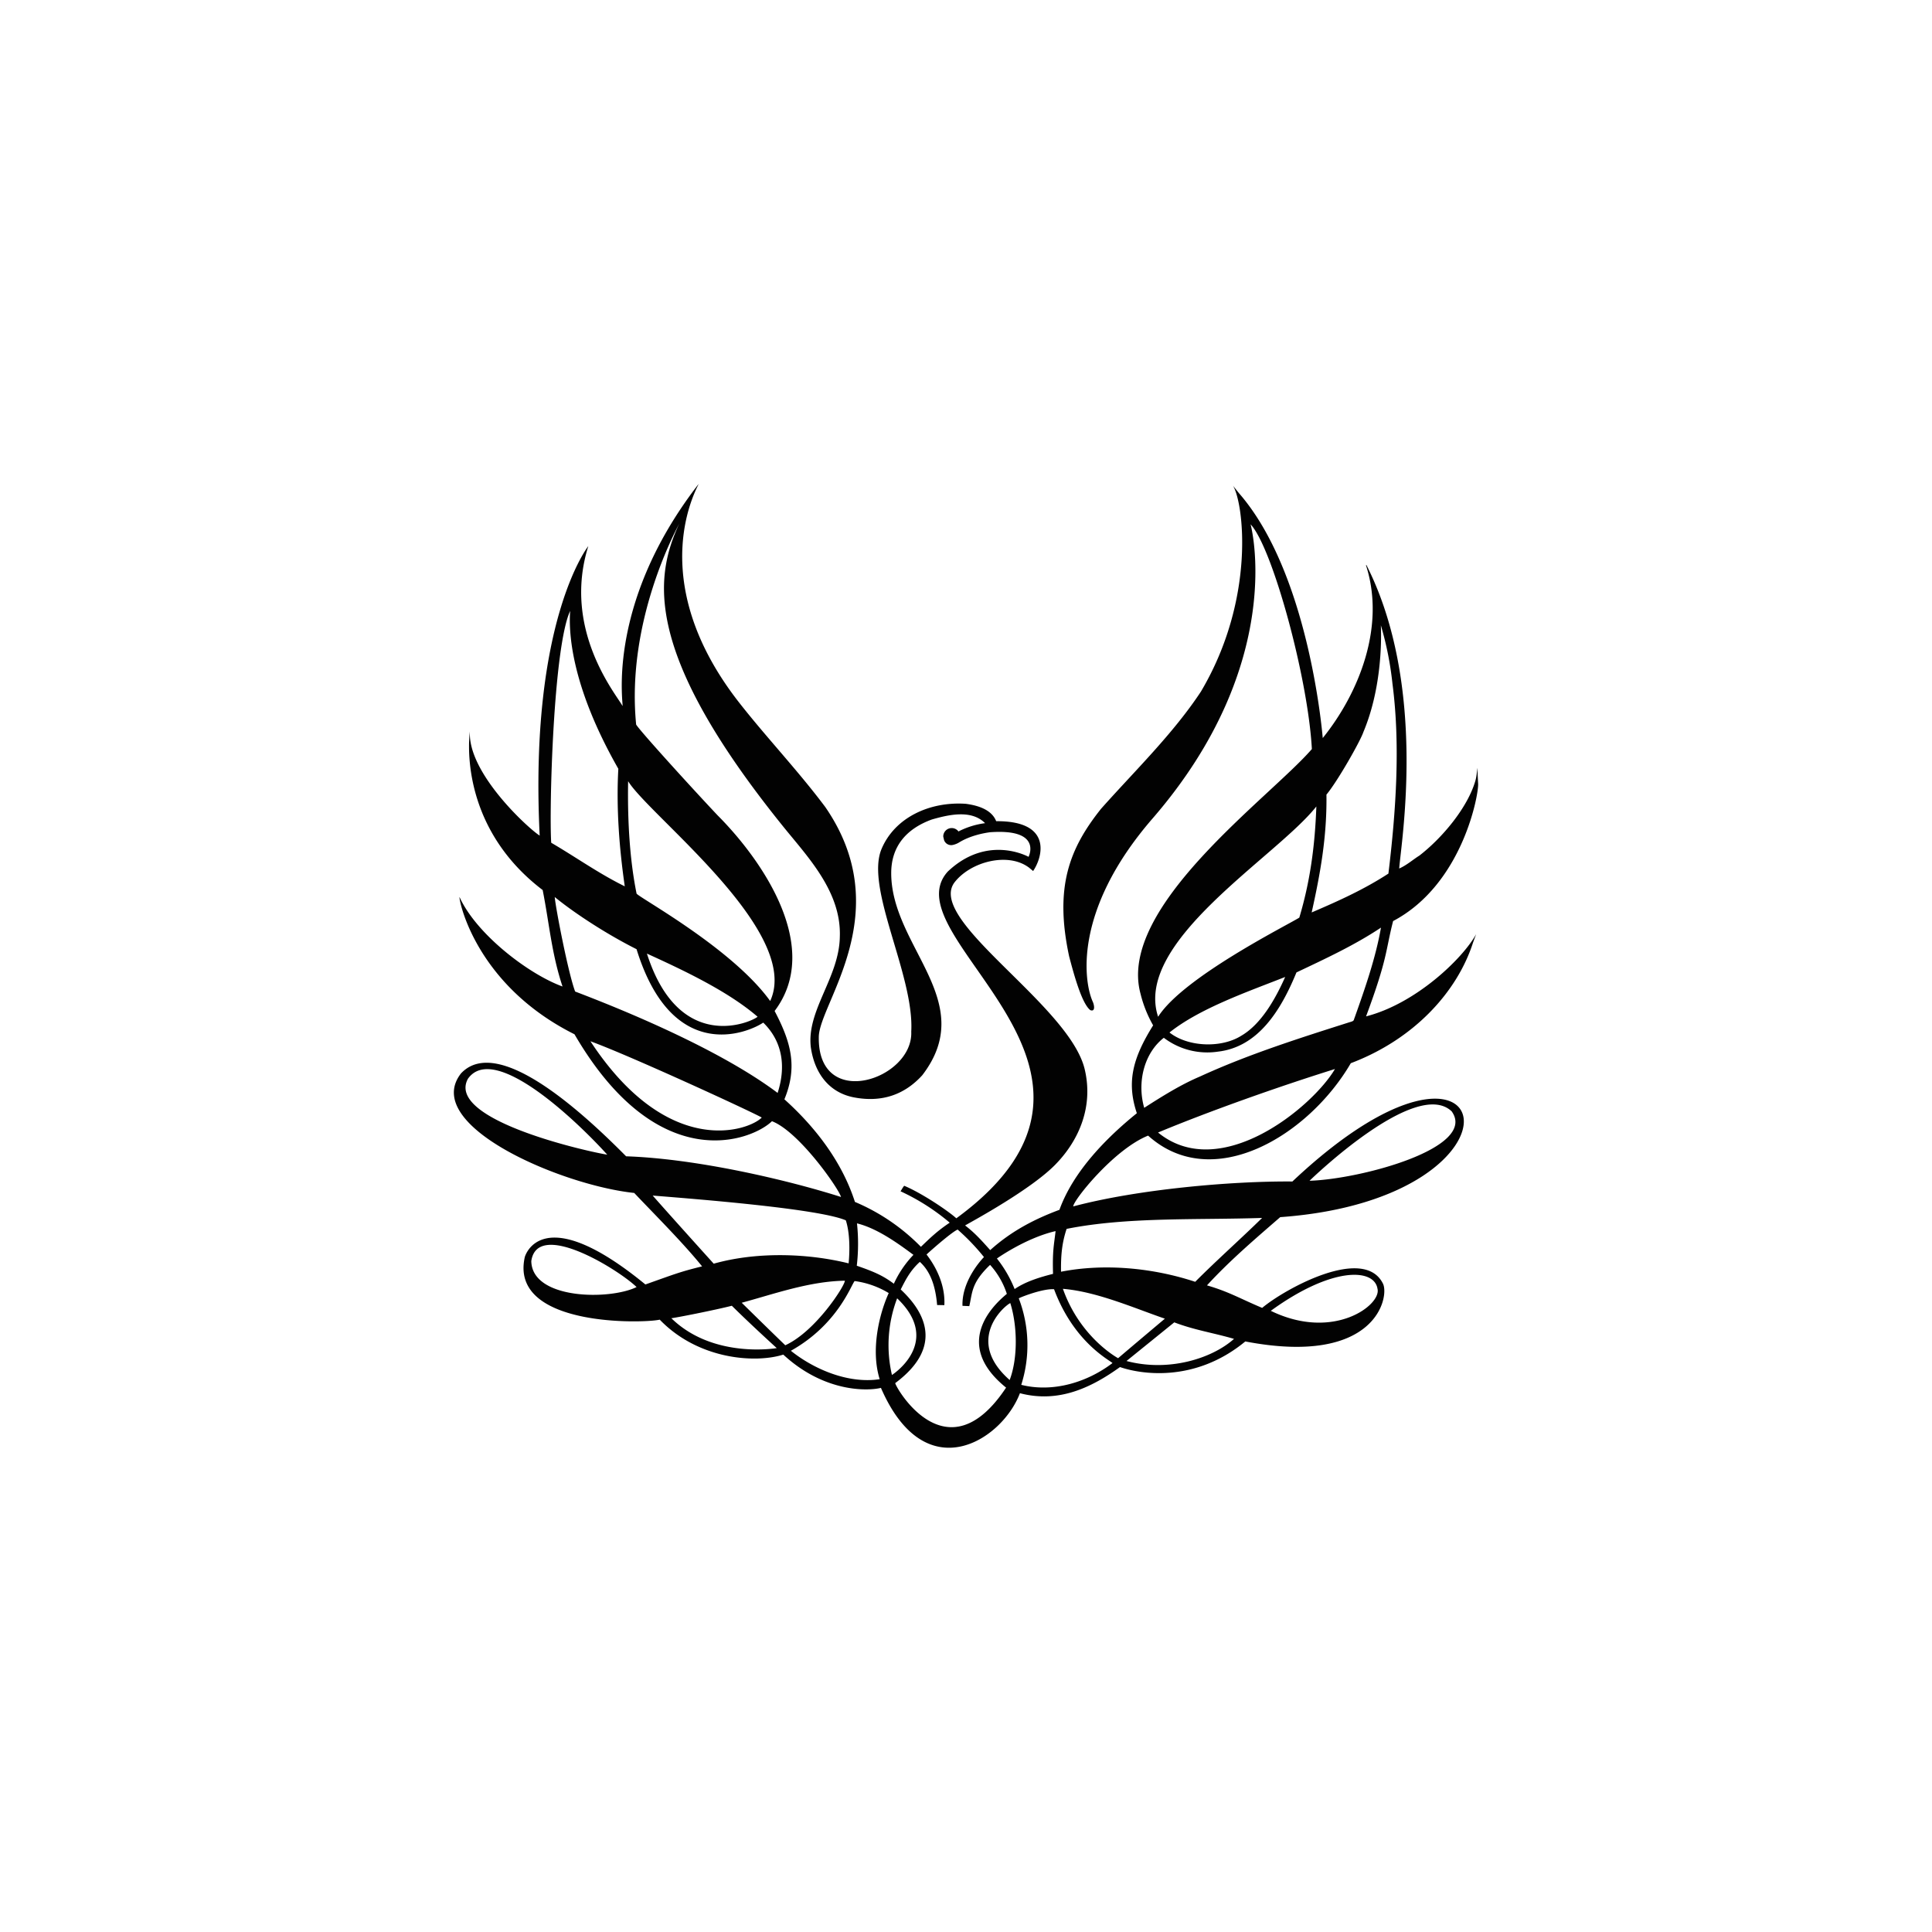 <svg id="Layer_1" data-name="Layer 1" xmlns="http://www.w3.org/2000/svg" viewBox="0 0 1000 1000"><defs><style>.cls-1{fill:#020202;}</style></defs><path class="cls-1" d="M698.59,529.07c-26,8.28-52.65,16.71-77.55,28.16-9.77,4.13-19.59,10.26-28.8,16.18-3.83-13.44.06-28.41,10.15-36.25a37.18,37.18,0,0,0,28,7.17c20.87-2.39,32.62-21.43,40.65-41,15-7.11,30.09-14.09,43.74-23.19-2.7,15.61-8.36,31.79-13.61,46.54-.64,1.54-.1,1.7-2.56,2.39M599.4,586.19c27.25-11.34,63.44-24.09,91.57-32.87-11.47,19.55-59.29,59.21-91.57,32.87m65.8-80.51c-4.89,11-12.24,24.3-22.65,30.38-10.22,6.49-27.51,6-37.22-1.64,15.73-12.56,40.78-21.21,59.87-28.74m16.14-88.26c-.73,20.53-3.25,38.95-8.82,57.54-6.66,4.14-60.15,30.91-73.08,51.32-12.93-39,61.17-82.6,81.9-108.86m5.19-6.09c5.74-6.86,17.57-27.69,19.14-32.39,9.06-21.52,9.48-45.54,9.06-55.3a169.81,169.81,0,0,1,6,30.19c4.14,31.65,1.84,65.95-2.09,98.34-12.83,8.34-26.18,14.31-39.72,20.11,4.37-19.67,7.94-38.9,7.65-60.95M653.26,630.4c-10.35,10.2-23.63,22-34.62,33.06-21.48-7.09-46.57-9.69-69.45-5.22-.11-7.92.35-14.55,2.89-22.17,31.39-6.28,67.84-4.54,101.18-5.67M638.73,693c-11.56,10.3-34,17.22-55.65,11.45l24.72-20c10.46,4,20.27,5.43,30.93,8.55m-60,10s-19.6-10.49-28.57-35.91c17.58,1.45,36.93,10,52.78,15.45,0,0-16.71,14.06-24.21,20.46m-50.13,13.79a67.7,67.7,0,0,0-1.28-44.76c.81-.58,12.49-5.15,18.26-4.72,10.27,27.52,28.7,36.64,30.24,38.21-13,9.92-30.73,15.4-47.22,11.27m-6-2.5c-23.41-20.55-2.81-38.4.33-39.81,3.66,11.67,4,28.43-.33,39.81m-59.24,1.61c27.25-20.32,12.81-39.15,2.85-48.47,2.2-4.28,4.64-9.55,9.9-14.28,5.86,5.3,8.18,13.34,8.94,22.33,1.34.05,1.18,0,3.74.08.53-9.63-3.62-19-9.22-26.23,3.46-3.19,13.14-11.61,16.1-12.91a113.59,113.59,0,0,1,13.63,14.24s-11.58,11.52-11.12,25.24l3.53.15c1.67-7.2,1-12,10.76-21.35a41.71,41.71,0,0,1,8.67,15c-5.76,4.78-29.11,25.36-.39,48.53-30.65,46.26-57.11,0-57.39-2.35m1-43.87c20.51,19.55,3.94,35.21-2.69,39.68a68.14,68.14,0,0,1,2.69-39.68m-9,41.86c-16.72,2.53-34.57-5.52-46-14.71,24.23-13.56,31.14-34,33-36.09A45.71,45.71,0,0,1,460,669.29c-4.89,10.79-9.44,29.35-4.66,44.64M383.92,674.3c16.62-4.49,34.93-11.11,53.38-11.41.06,2.55-15.07,26.2-30.84,33.42-7.52-7.23-22.54-22-22.54-22m-36.43,8c2.53-.27,21.93-4.08,31.31-6.45,7.13,7.05,15.66,15,23.24,21.92,0,0-32.85,5.72-54.55-15.47m-9.69-63.49c22.46,1.81,86,6.77,100,12.83,2.12,6.52,2.09,15.62,1.45,22.26-22-5.43-48.19-5.94-69.83.17,0,0-21.8-24.13-31.59-35.26m105.74,14.39c10.23,2.51,20.68,9.94,29.23,16.3a53.82,53.82,0,0,0-10.14,14.94c-5.41-4-9.58-6-19.19-9.31a98.68,98.68,0,0,0,.1-21.93M406,569c7-16.94,3.32-29.76-5.06-45.72,25-33.06-6.66-78.34-29.49-101.24-11.88-12.57-40-43.42-42.18-47-5.26-53.23,20.46-100.31,22.36-104.14-12.74,27.54-19.18,66.41,53.42,156.5,12.86,16,30.5,34,29.64,57.52-.36,21.14-17.35,38.13-15,57.21,1.82,12.66,8.87,23.32,22.38,25.89,14.4,2.73,26.14-1.41,35.28-11.46,29.4-38.26-15.89-66.25-16.06-104.44-.06-14.51,8.34-23.31,21-27.94,8.86-2.55,20.53-5.2,27.58,1.89a42.47,42.47,0,0,0-13.72,4.26l.07.19a4.38,4.38,0,0,0-8,2.46l.43,1.87a3.9,3.9,0,0,0,4.74,2.44l.29-.07a10.35,10.35,0,0,0,2.89-1.26c5.78-3.5,12.68-4.77,15.87-5.19v0c27.44-2,19.94,12.73,19.94,12.73s-21.22-11.95-41.85,7.66C459.75,485.43,600.65,553.29,495,630.59c-4.43-4-18-13.1-27-16.84-.8,1-1.25,1.91-1.88,2.86a111.71,111.71,0,0,1,25.45,16.24c-6.45,4.33-9.84,7.64-14.91,12.5a104.69,104.69,0,0,0-34.15-23.24C435.81,601.3,422.06,583.44,406,569m-3.5-3.3c-24.71-18.59-65.3-37.44-104.8-52.48-3.56-9.34-10.15-43.5-10.57-48.92,11.26,9.19,28.1,19.86,42.35,27,18.45,59.7,57.54,43.42,65.57,38,10,9.76,11.87,22.76,7.45,36.38m-96.89-26.72c20.13,7.29,83.69,36.56,88.67,39.48-6.6,6.8-48.39,21.83-88.67-39.48m-10.49-222.8c-.84,11.09.41,38.78,24.93,81.77-1.14,20.34.52,41.35,3.33,60.83-13.49-6.63-25.21-15.05-38.07-22.56-1.12-17.18,1.08-101.3,9.81-120m97,210.06c-2.85,2.65-40.51,19.75-57.27-32.68,18.68,8.51,41.88,19.4,57.27,32.68m-67-121.91c11,17.93,90.1,77.93,73.53,113.77-19.63-27.23-67.29-53.17-69.15-55.57-3.66-18-4.73-38.62-4.38-58.2m221.24,233c-.84,7.2-1.66,10.13-1.31,22-7,1.77-14.24,4-19.88,7.87A63.2,63.2,0,0,0,516,651.4s14.81-10.56,30.27-14.16m205.12-62c13.49,18.9-47.12,35.12-73.58,35.92,0,0,55-53.61,73.58-35.92M713,667.13c2.05,8.27-22.72,27.17-55.24,11.35,31.51-22.9,53.62-22.17,55.24-11.35M275,652.74c3.12-21.76,45.29,4.49,54.49,13.44-13.92,6.84-54.14,6.54-54.49-13.44m-32.8-94.37c13.76-19.44,57.58,23.18,72.11,39.28-8.28-1.21-83.92-17.72-72.11-39.28m464.87-32.29c11.34-30.53,10-33.76,14-49.34,36.16-19.09,44.44-66.07,44-71.17-.75-14,0-6.26-1.41-1.48-4,13.92-17.14,29.61-29,38.77-3,1.84-6.64,5.06-10.43,6.67.86-12.9,14.88-94.34-17-157.12l-.2.18c10.21,31.52-3.52,66-22.38,89.42-.39-4.42-7.55-85.88-43.46-126.85l-3-3.76c5.43,8.66,12,58.32-16.59,106.55-14.51,22-34.37,41.16-51.72,60.7-16.37,20.56-24.19,40.49-16.5,76.35,2.54,9.68,6.59,24.45,10.94,27.83,2.57,1,2.19-2.23,1.33-4.26-4.36-9.37-11-46.53,30.86-94.86,70.32-81.17,50.79-152.33,50.79-152.33,11.28,12,29.73,79.42,31.72,116.33C657.13,413,578.26,469.43,590.29,514.2a63.57,63.57,0,0,0,6.57,16.52c-10.41,16.69-13.92,29.19-8.43,45.48-15.74,12.72-32.87,30.08-40.07,50-12.67,4.72-24.76,10.88-35.83,20.86-4.34-4.85-7.87-8.85-13-12.77,3.3-1.92,34.8-18.9,47.19-32,12-12.5,19.25-29.79,14.72-48.84-8-33.56-83-77.67-67.12-97.06,8.3-10.34,26.93-15.21,37.72-7.72h0l.22.15.2.13h0l2.28,1.89c5-7.29,10.09-26-19.12-25.79-2.33-6-9.49-8.19-15.75-9-18.7-1.26-36.68,7.09-43.55,23.3-8.71,20.44,17,65.5,15.34,94.61,1.09,24.82-48.6,41.33-47.85,2.64.33-17.38,40.87-64.48,3.34-118.9-14-18.71-30.52-36.1-44.46-53.9-50.88-65-20.57-113.18-21.15-113.22-49.65,64.16-38.15,117.17-39.4,114.71-3.27-6-31.21-39.39-17.63-82.63,0,0-30.65,38.53-25.18,149.84-5.31-3.23-37.36-32.19-36.11-53.92,0,0-7.4,47.8,37.66,82.1,3.48,17.54,4.55,32.65,10.28,49.93-17.41-6.3-44.36-26.85-53.2-46.06-1.22-3.53,5.22,43.72,59.39,70.79,43.54,74.72,92.25,54.79,102.21,45,14.09,5.4,34.71,35.07,35.74,39.21-28.59-9.07-75.12-19.84-111.23-21.05-20.4-20.54-66-63.71-85.47-42.89-20.83,26.79,51.84,57.88,89.67,61.86,10.17,10.77,25.13,25.63,35.12,38-11.55,2.88-13.37,3.71-29.34,9.37-54.22-44.45-62.41-14.22-62.41-14.22C263.4,687,333.34,685,341.48,683.05c20.07,20.8,49.68,22.65,63.95,18.09,21.16,19.57,43.65,18.94,50.54,17.22,23,53,62.75,27.06,71.94,2.76,20,5.25,36.88-2.83,51.8-13.53,10.06,3.51,38.38,8.57,64.86-13.26,67.55,12.95,74.64-22.94,71.28-29.86-9.83-20.07-51,2.77-62.56,12.49-11.83-5-17.11-8.31-28.56-11.66,11.83-12.91,25.57-24.59,37.91-35.31,136.68-9.83,114.4-120.38,6.29-18.45-31.42-.27-80,4-113.41,12.89-.28-2.74,20.89-29.48,38.74-36.64,33.31,30,83,.1,104.91-37.48,32.87-12.43,55.09-37,63.25-62.38l1.62-4.41c-6.9,12.55-31.1,35.93-57,42.56"/></svg>